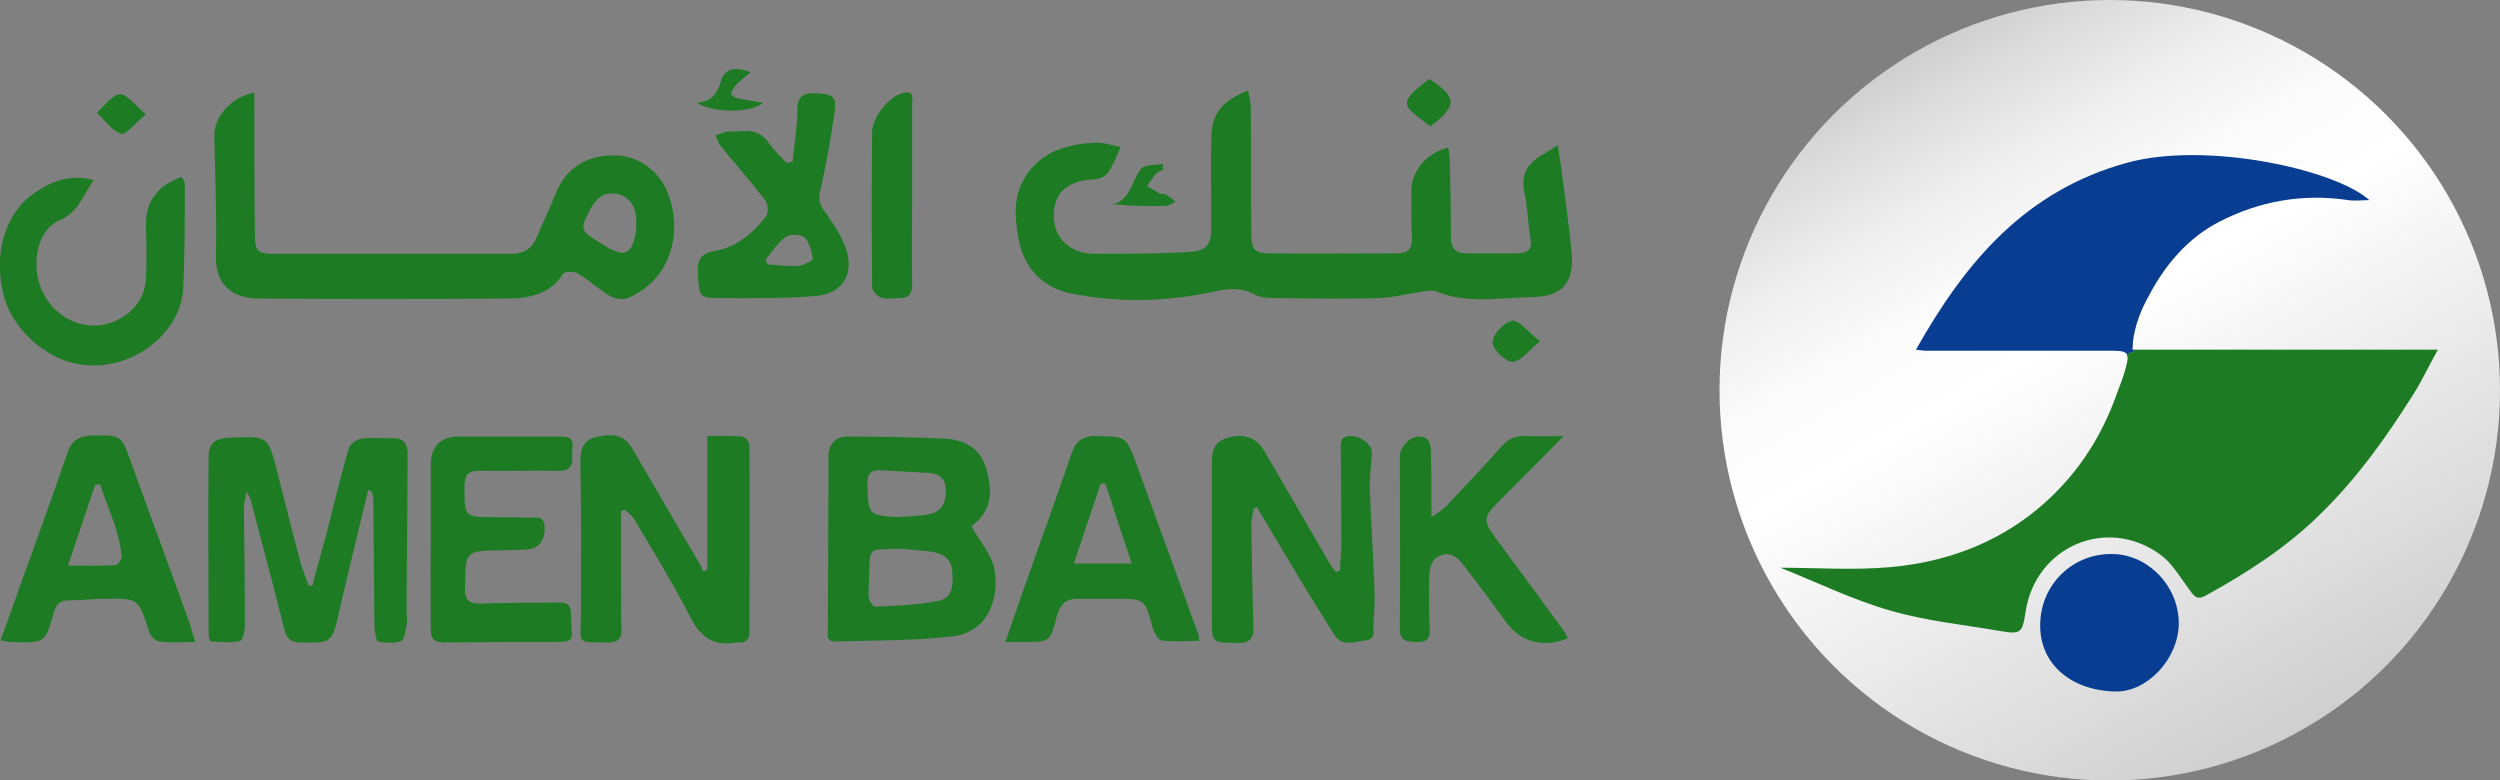 <svg xmlns="http://www.w3.org/2000/svg" xmlns:xlink="http://www.w3.org/1999/xlink" id="Calque_1" x="0px" y="0px" viewBox="0 0 474.7 148.2" style="enable-background:new 0 0 474.7 148.2;" xml:space="preserve"><rect x="0" y="0" width="474.7" height="148.2" fill="#808080" stroke="none"/><style type="text/css">	.st0{fill:url(#SVGID_1_);}	.st1{fill:#093D91;}	.st2{fill:#1D7B24;}</style><g>	<linearGradient id="SVGID_1_" gradientUnits="userSpaceOnUse" x1="363.571" y1="9.918" x2="437.691" y2="138.297">		<stop offset="0" style="stop-color:#CFCFCF"></stop>		<stop offset="4.459434e-02" style="stop-color:#D8D8D8"></stop>		<stop offset="0.173" style="stop-color:#EEEEEE"></stop>		<stop offset="0.298" style="stop-color:#FBFBFB"></stop>		<stop offset="0.414" style="stop-color:#FFFFFF"></stop>		<stop offset="1" style="stop-color:#CFCFCF"></stop>	</linearGradient>	<circle class="st0" cx="400.6" cy="74.1" r="74.1"></circle>	<path class="st1" d="M404.9,66.4l0.1-1.5c0.4-3.2,1.5-6,3-8.7c3.1-5.9,7.4-11,13.4-14.1c7.6-3.9,15.8-5.4,24.5-4.1   c1.2,0.2,2.5,0,4,0c-6.6-5.9-31.1-11.2-46-7.1c-19.3,5.3-30.7,18.8-40.1,35.5c1,0.1,1.5,0.2,2,0.2c11.9,0,23.8,0,35.6,0   c1.4,0,2.2,0.2,2.5,0.7c0.7-0.3,1.3-0.6,1.9-0.9C405.4,66.4,405.1,66.4,404.9,66.4z"></path>	<path class="st2" d="M405.7,66.4c-0.6,0.3-1.2,0.6-1.9,0.9c0.3,0.5,0.2,1.2-0.1,2.3c-0.5,2.1-1.4,4.1-2.1,6.1   c-2.3,6.2-5.7,11.9-10.2,16.7c-8.8,9.4-20,14.2-32.6,15.3c-7,0.6-14.1,0.1-20.7,0.1c-0.3-0.3-0.1,0,0.2,0.1c6.8,2.7,13.5,6,20.5,8   c6.8,2,13.9,2.7,20.9,3.9c4,0.7,4.3,0.4,4.9-3.5c1.8-12.5,15.4-18.4,25.6-11c2.2,1.6,3.7,4.2,5.4,6.5c0.9,1.2,1.4,2.3,3.2,1.3   c7.8-4.3,15.3-9.1,21.7-15.4c6.9-6.7,12.5-14.5,17.6-22.6c1.7-2.6,3-5.5,4.8-8.7C443.3,66.4,424.6,66.4,405.7,66.4z"></path>	<path d="M405,64.9c-0.1,0.5-0.1,1-0.1,1.5"></path>	<path class="st2" d="M237,17.2c0.2,1.1,0.4,2,0.5,2.9c0.1,8.1,0,16.2,0.1,24.3c0,3.1,0.7,3.7,3.7,3.7c8,0.1,16,0,23.9,0   c2.3,0,3-0.9,2.9-3.1c-0.2-2.9-0.1-5.9-0.1-8.8c0-3.7,2.8-7.1,7-8.2c0.1,0.9,0.3,1.8,0.3,2.7c0.1,4.7,0.2,9.5,0.2,14.2   c0,2.2,0.8,3.2,3,3.2c3.1,0,6.2,0,9.4,0c1.9,0,3.2-0.5,2.7-2.9c-0.5-2.8-0.5-5.7-1.1-8.4c-0.8-3.4,0.4-5.7,3.2-7.3   c0.9-0.5,1.7-1.1,3.1-1.9c0.3,2.1,0.6,3.8,0.8,5.4c0.6,4.9,1.3,9.7,1.8,14.6c0.6,5.8-1.5,8.7-7.3,8.8c-6.2,0.1-12.5,1.4-18.5-1.1   c-0.6-0.2-1.4-0.1-2,0c-3,0.4-5.9,1.2-8.9,1.3c-6.1,0.2-12.1,0.1-18.2,0c-1.7,0-3.7,0.1-5.1-0.6c-3.1-1.7-5.7-1.1-9-0.4   c-8.6,1.7-17.4,1.9-26.1,0.1c-5.8-1.2-9.1-5.3-10-10.9c-0.6-3.7-0.9-7.5,1.3-11.1c3.1-5,8-6.3,13.3-6.6c1.6-0.1,3.3,0.5,4.9,0.8   c-0.6,1.4-1.2,2.8-1.9,4.1c-0.7,1.4-1.7,2-3.5,2.1c-4.9,0.2-7.5,2.8-7.3,7.2c0.1,4,3.2,6.9,7.8,6.9c6.1,0,12.1,0,18.2-0.4   c3.1-0.2,3.9-1.5,3.9-4.6c0-5.7-0.1-11.4,0-17.1C230.1,21.6,232,19.1,237,17.2z"></path>	<path class="st2" d="M48.3,17.6c0,1,0,1.9,0,2.8c0,8,0,16,0.1,24c0,3.3,0.5,3.8,3.7,3.8c15,0,30,0,45,0c2.4,0,3.9-1,4.8-3.1   c1.2-2.9,2.6-5.8,3.8-8.8c2-4.6,5.9-6.9,11.2-6.8c4.4,0.1,8.4,3,10,7.4c3,8.2-0.2,16.6-7.7,19.7c-0.9,0.4-2.5,0.1-3.4-0.4   c-2.1-1.3-4-3-6.1-4.3c-0.7-0.4-2.5-0.4-2.8,0.1c-2.6,4.1-6.8,4.7-11,4.7c-15.5,0.1-31,0.1-46.6,0c-4.5,0-8.5-2-8.3-8.3   c0.2-7.6-0.2-15.2-0.3-22.7C40.7,22,44.1,18.3,48.3,17.6z M120.8,43.3c0-1,0-1.3,0-1.7c-0.1-2.7-1.5-4.4-3.8-4.8   c-2.4-0.4-3.8,0.9-4.9,2.9c-2,3.9-2,4,1.8,6.4c0.5,0.3,1,0.6,1.5,0.9c3.2,1.8,4.5,1.2,5.2-2.3C120.8,44.1,120.8,43.4,120.8,43.3z"></path>	<path class="st2" d="M69.9,93.1c-1.7,6.9-3.3,13.8-5,20.8c-0.2,0.8-0.3,1.5-0.5,2.3c-1.4,6-1.4,5.9-7.5,5.8   c-1.8-0.1-2.5-0.8-2.9-2.5c-2.1-8.3-4.3-16.6-6.5-24.9c-0.1-0.2-0.2-0.4-0.7-1.3c-0.2,1.4-0.5,2.2-0.5,2.9c0.1,7.5,0.2,15,0.2,22.5   c0,1.1-0.4,2.9-0.9,3c-1.8,0.4-3.7,0.2-5.6,0.1c-0.2,0-0.4-1-0.4-1.6c0-11-0.1-22.1,0-33.1c0-2.9,1-3.8,3.9-4c0.2,0,0.3,0,0.5,0   c6.8-0.3,6.9-0.3,8.6,6.3c1.5,5.8,2.9,11.7,4.5,17.5c0.4,1.5,1,2.8,1.5,4.3c0.2,0,0.5,0,0.7,0c0.9-3.2,1.7-6.4,2.6-9.5   c1.4-5.5,2.7-11,4.3-16.5c0.2-0.8,1.5-1.8,2.4-1.9c2-0.3,4,0,6-0.1c2,0,2.8,1,2.8,2.9c-0.1,10-0.1,20-0.2,30c0,0.9,0.2,1.7,0,2.6   c-0.2,1.1-0.4,2.8-1,3c-1.3,0.5-3,0.4-4.4,0.1c-0.4-0.1-0.6-1.7-0.7-2.6c-0.1-8.1-0.1-16.2-0.2-24.3c0-0.5-0.2-0.9-0.3-1.4   C70.4,93.1,70.1,93.1,69.9,93.1z"></path>	<path class="st2" d="M184.5,100c1.6,2.9,3.8,5.3,4.3,8c1.1,6-1.5,12-7.7,12.8c-7.4,0.9-15,0.8-22.5,1c-1.8,0.1-1.4-1.4-1.4-2.5   c0-9,0.1-18.1,0.1-27.1c0-1.8,0-3.6,0-5.4c0-2.4,1.3-3.9,3.6-3.9c6.2,0,12.4,0.1,18.7,0.4c3.7,0.2,6.7,2,7.7,5.8   c1,3.7,1.3,7.3-2.1,10.2C184.7,99.6,184.5,100.1,184.5,100z M171,104.2c-6.2,0.3-5.8-0.9-6,5.9c0,1.2-0.2,2.4,0,3.6   c0.1,0.6,0.9,1.6,1.3,1.5c3.9-0.2,7.9-0.3,11.8-1.1c2.9-0.5,2.9-3.2,2.7-5.6c-0.1-2.3-1.6-3.3-3.6-3.7   C175.1,104.5,173,104.4,171,104.2z M170.5,98.2c2.1-0.2,4.1-0.2,6.1-0.6c2.3-0.5,3-2.3,3-4.5c0-2.1-1.2-3.2-3.2-3.3   c-3-0.2-6-0.3-9-0.5c-2-0.1-2.7,0.5-2.7,2.6C164.9,97.8,164.8,97.8,170.5,98.2z"></path>	<path class="st2" d="M117.9,97.1c0,3.7,0,7.4,0,11.1c0,3.7,0,7.4,0.1,11.1c0.1,2.1-0.7,2.7-2.7,2.7c-6-0.1-5,0.4-5-5   c0-9.8,0.1-19.7-0.1-29.5c0-2.6,0.8-4.1,3.4-4.6c3.4-0.7,5.2,0,6.6,2.5c4.3,7.4,8.6,14.8,12.9,22.1c0.2,0.3,0.3,0.6,0.4,1   c0.3-0.1,0.5-0.2,0.8-0.3c0-8.3,0-16.6,0-25.4c2.4,0,4.5-0.1,6.6,0.1c0.5,0,1.4,1,1.4,1.6c0.1,11.8,0,23.6,0,35.4   c0,1.6-0.7,2.2-2.2,2.1c-0.2,0-0.4,0-0.5,0c-4.2,0.8-6.6-1.1-8.5-4.8c-3.3-6.4-7.1-12.6-10.8-18.8c-0.4-0.6-1.1-1.1-1.7-1.6   C118.4,96.8,118.2,97,117.9,97.1z"></path>	<path class="st2" d="M254.4,108.4c0.1-1.8,0.3-3.7,0.3-5.5c0-5.7-0.1-11.4-0.1-17.1c0-1.4-0.4-3.1,2-3c1.9,0.1,4,1.6,3.9,3.3   c-0.1,2.2-0.5,4.5-0.4,6.7c0.2,6.5,0.7,13,0.9,19.6c0.1,2.1-0.1,4.1-0.2,6.2c-0.1,1.2,0.5,2.8-1.5,3c-2.1,0.2-4.4,1.3-5.9-1   c-1.9-3-3.7-6-5.6-9c-2.9-4.8-5.7-9.6-8.6-14.4c-0.2-0.3-0.3-0.6-0.5-0.9c-0.2,0.1-0.4,0.2-0.7,0.3c-0.1,1.1-0.4,2.1-0.4,3.2   c0.1,6.4,0.2,12.7,0.4,19.1c0.1,2.3-0.6,3.2-3,3.2c-4.9-0.1-4.9,0.1-4.9-4.8c0-9.7,0-19.5,0-29.2c0-2.2,0.3-4.2,2.8-4.9   c3.1-1,5.6-0.2,7.1,2.3c4.1,7,8.1,14,12.2,21c0.4,0.8,1,1.5,1.5,2.2C253.9,108.5,254.1,108.4,254.4,108.4z"></path>	<path class="st2" d="M227.7,121.7c-2.4,0-4.8,0.2-7.2-0.1c-0.6-0.1-1.3-1.4-1.6-2.3c-1.5-5.6-1.5-5.6-7.2-5.6c-2.3,0-4.5,0-6.8,0   c-2.3-0.1-3.6,0.9-4.2,3.2c-1.3,5.1-1.3,5-6.6,5c-0.9,0-1.8,0-3.2,0c1.3-3.7,2.4-6.9,3.5-10.1c3-8.5,6.1-17,9-25.5   c0.8-2.5,2.2-3.6,4.9-3.5c5.4,0.1,5.5,0,7.4,5.1c4,10.9,7.9,21.8,11.9,32.7C227.6,120.8,227.6,121.1,227.7,121.7z M203.9,107   c4,0,7.2,0,11,0c-1.8-5.3-3.4-10.2-5-15.2c-0.3,0-0.6,0-0.9,0C207.3,96.8,205.7,101.7,203.9,107z"></path>	<path class="st2" d="M37.1,121.9c-2.6,0-4.8,0.2-6.9-0.1c-0.7-0.1-1.7-1.1-1.9-1.9c-2-6.3-2-6.3-8.5-6.2c-2.3,0-4.5,0.3-6.7,0.3   c-1.6,0-2.4,0.6-2.9,2.3c-1.6,5.8-1.6,5.8-7.9,5.6c-0.7,0-1.3-0.2-2.2-0.3c1.3-3.6,2.5-6.9,3.7-10.3c3-8.4,6.1-16.8,9-25.3   c0.8-2.4,2.3-3.2,4.6-3.3c5.7-0.1,5.6-0.1,7.5,5.1c3.7,10.3,7.5,20.5,11.2,30.8C36.4,119.6,36.6,120.5,37.1,121.9z M12.9,107.4   c3.5,0,6.3,0.1,9-0.1c0.5,0,1.3-1.2,1.2-1.8c-0.2-1.9-0.7-3.7-1.2-5.5c-0.9-2.7-2-5.3-2.9-8c-0.3,0-0.6,0-0.9,0   C16.4,96.9,14.8,101.8,12.9,107.4z"></path>	<path class="st2" d="M81.8,103.7c0-5.2,0-10.3,0-15.5c0-3.5,2-5.4,5.5-5.3c6.2,0,12.5,0,18.7,0c1.4,0,3-0.1,2.7,2.1   c-0.3,1.8,0.9,4.5-2.7,4.4c-4.9-0.1-9.9,0.1-14.8,0c-2.3-0.1-3,0.8-3,3c0,5.8-0.1,5.8,5.9,5.8c2,0,4,0,6,0.1   c1.3,0.1,3.2-0.7,3.3,1.7c0.2,2.4-1,4.1-3.1,4.3c-1.7,0.2-3.5,0.1-5.2,0.2c-6.8,0.1-6.7,0.1-6.8,6.9c-0.1,2.5,0.6,3.3,3.2,3.2   c4.8-0.2,9.7-0.1,14.6-0.2c1.7,0,2.3,0.5,2.3,2.2c0.1,5.6,1.5,5.3-5.2,5.3c-6.2,0-12.3,0-18.5,0.1c-2.1,0-3-0.5-2.9-2.7   C81.8,114.1,81.7,108.9,81.8,103.7C81.8,103.7,81.8,103.7,81.8,103.7z"></path>	<path class="st2" d="M271.8,98.2c1.4-1,2.3-1.5,3-2.3c3.4-3.6,6.9-7.3,10.2-11c1.3-1.5,2.7-2.2,4.7-2.1c2.2,0.1,4.4,0,7.2,0   c-4.2,4.3-7.8,7.9-11.4,11.5c-4.3,4.3-4.2,4.2-0.6,9.1c4.1,5.5,8.1,11,12.1,16.5c0.3,0.4,0.5,0.9,0.7,1.3   c-4.6,1.9-8.9,0.7-11.6-2.9c-2.6-3.6-5.2-7.1-7.9-10.6c-1.1-1.5-2.4-3-4.5-2.3c-2.1,0.7-2.3,2.7-2.3,4.5c-0.1,3.2-0.1,6.4,0.1,9.6   c0.1,2-0.9,2.5-2.7,2.4c-1.6-0.1-3-0.1-3-2.5c0.1-10.9,0-21.9,0-32.8c0-1.7,1.9-3.7,3.5-3.7c2.2,0,2.4,1.4,2.4,3.2   C271.8,89.8,271.8,93.6,271.8,98.2z"></path>	<path class="st2" d="M17.8,34.2c-2.1,3-3,6.2-6.6,7.7c-3.8,1.6-5.3,7.6-3.6,12.3c2.4,6.8,9.9,9.7,15.7,6c2.6-1.6,4.2-4.1,4.4-7.2   c0.2-3.4,0.1-6.9,0-10.3c0-4.5,2.2-7.5,6.8-9.1c0.2,0.4,0.6,0.9,0.6,1.3c0,6.5,0,13.1-0.3,19.6c-0.3,9.1-10.4,16.5-20.1,14.6   C8.5,68,2.3,62.4,0.7,56.1c-2-7.9,0.2-15.6,5.9-19.5C9.8,34.4,13.4,33,17.8,34.2z"></path>	<path class="st2" d="M150.5,30.7c0.3-3.3,0.9-6.5,0.9-9.8c0-2.6,1.1-3.3,3.4-3.2c3.2,0.1,4.1,0.6,3.7,3.4c-0.7,5-1.6,10-2.7,14.9   c-0.4,1.6-0.3,2.7,0.7,4c1.5,2.2,3.1,4.4,4,6.9c1.9,4.9-0.4,8.9-5.6,9.3c-5.8,0.5-11.7,0.4-17.6,0.4c-4.7,0-4.5-0.1-4.8-4.8   c-0.1-2.6,0.6-3.7,3.4-4.2c4-0.7,7.2-3.4,9.6-6.6c0.5-0.7,0.3-2.4-0.3-3.1c-2.7-3.5-5.6-6.8-8.4-10.2c-0.4-0.5-0.6-1.3-0.9-2   c0.7-0.2,1.4-0.6,2.1-0.7c1-0.1,2.1,0,3.1-0.1c2.2-0.2,3.8,0.6,5,2.4c0.9,1.3,2.1,2.4,3.2,3.6C149.8,30.8,150.2,30.8,150.5,30.7z    M145.4,49.3c0.1,0.3,0.2,0.6,0.3,0.9c1.9,0.1,3.8,0.4,5.7,0.3c1.1-0.1,3-1,2.9-1.3c-0.1-1.4-0.6-3.1-1.5-4.1   c-0.7-0.6-2.8-0.7-3.6-0.1C147.6,46.1,146.6,47.8,145.4,49.3z"></path>	<path class="st1" d="M413.7,118.5c-0.1,6.7-6.1,13-12.1,12.8c-8.6-0.2-14.5-5.5-14.2-13c0.2-7.4,6.2-13.2,13.6-13.1   C407.9,105.2,413.8,111.4,413.7,118.5z"></path>	<path class="st2" d="M173.2,36.9c0,5.7-0.1,11.4,0,17.1c0,1.8-0.6,2.6-2.3,2.6c-1.2,0-2.5,0.3-3.6-0.1c-0.7-0.2-1.7-1.3-1.7-2   c-0.1-9.8-0.1-19.6,0-29.4c0-2.9,3.4-7.1,6.2-7.5c1.8-0.3,1.4,1.1,1.4,2.1C173.2,25.4,173.2,31.2,173.2,36.9   C173.2,36.9,173.2,36.9,173.2,36.9z"></path>	<path class="st2" d="M271.6,24c-5.4-4.1-6.4-4.3-0.2-9C276.7,18.4,276.8,20.1,271.6,24z"></path>	<path class="st2" d="M220.9,32.2c-0.5,0.3-1.1,0.4-1.4,0.8c-0.6,0.7-1.1,1.5-1.7,2.3c0.8,0.5,1.6,1,2.5,1.5c0.3,0.1,0.7-0.1,1,0.1   c0.7,0.4,1.3,0.9,1.9,1.4c-0.6,0.3-1.2,0.8-1.9,0.8c-3.2,0.1-6.4,0-9.9-0.3c3.5-1.1,3.5-4.6,5.2-6.7c0.7-0.9,2.7-0.7,4.2-1   C220.7,31.4,220.8,31.8,220.9,32.2z"></path>	<path class="st2" d="M292.4,64.8c-2.2,1.8-3.7,3.9-5.2,3.9c-1.4,0-3.9-2.5-3.8-3.7c0.1-1.6,2.3-3.9,3.8-4.1   C288.5,60.8,290.2,63.1,292.4,64.8z"></path>	<path class="st2" d="M142.5,13.7c-1.2,1.1-2.1,1.7-2.8,2.5c-0.4,0.5-0.8,1.1-0.9,1.7c0,0.2,0.9,0.7,1.4,0.8   c1.4,0.3,2.9,0.5,4.7,0.8c-2.1,2-9.6,2-12.6,0c3.1-0.2,4-2,4.7-4.4C137.7,13,139.7,12.6,142.5,13.7z"></path>	<path class="st2" d="M27.7,21.7c-2.1,1.7-3.8,4-4.7,3.7c-1.8-0.6-3.1-2.6-4.6-4c1.5-1.3,2.8-3.4,4.4-3.5   C24.1,17.8,25.6,20,27.7,21.7z"></path></g></svg>